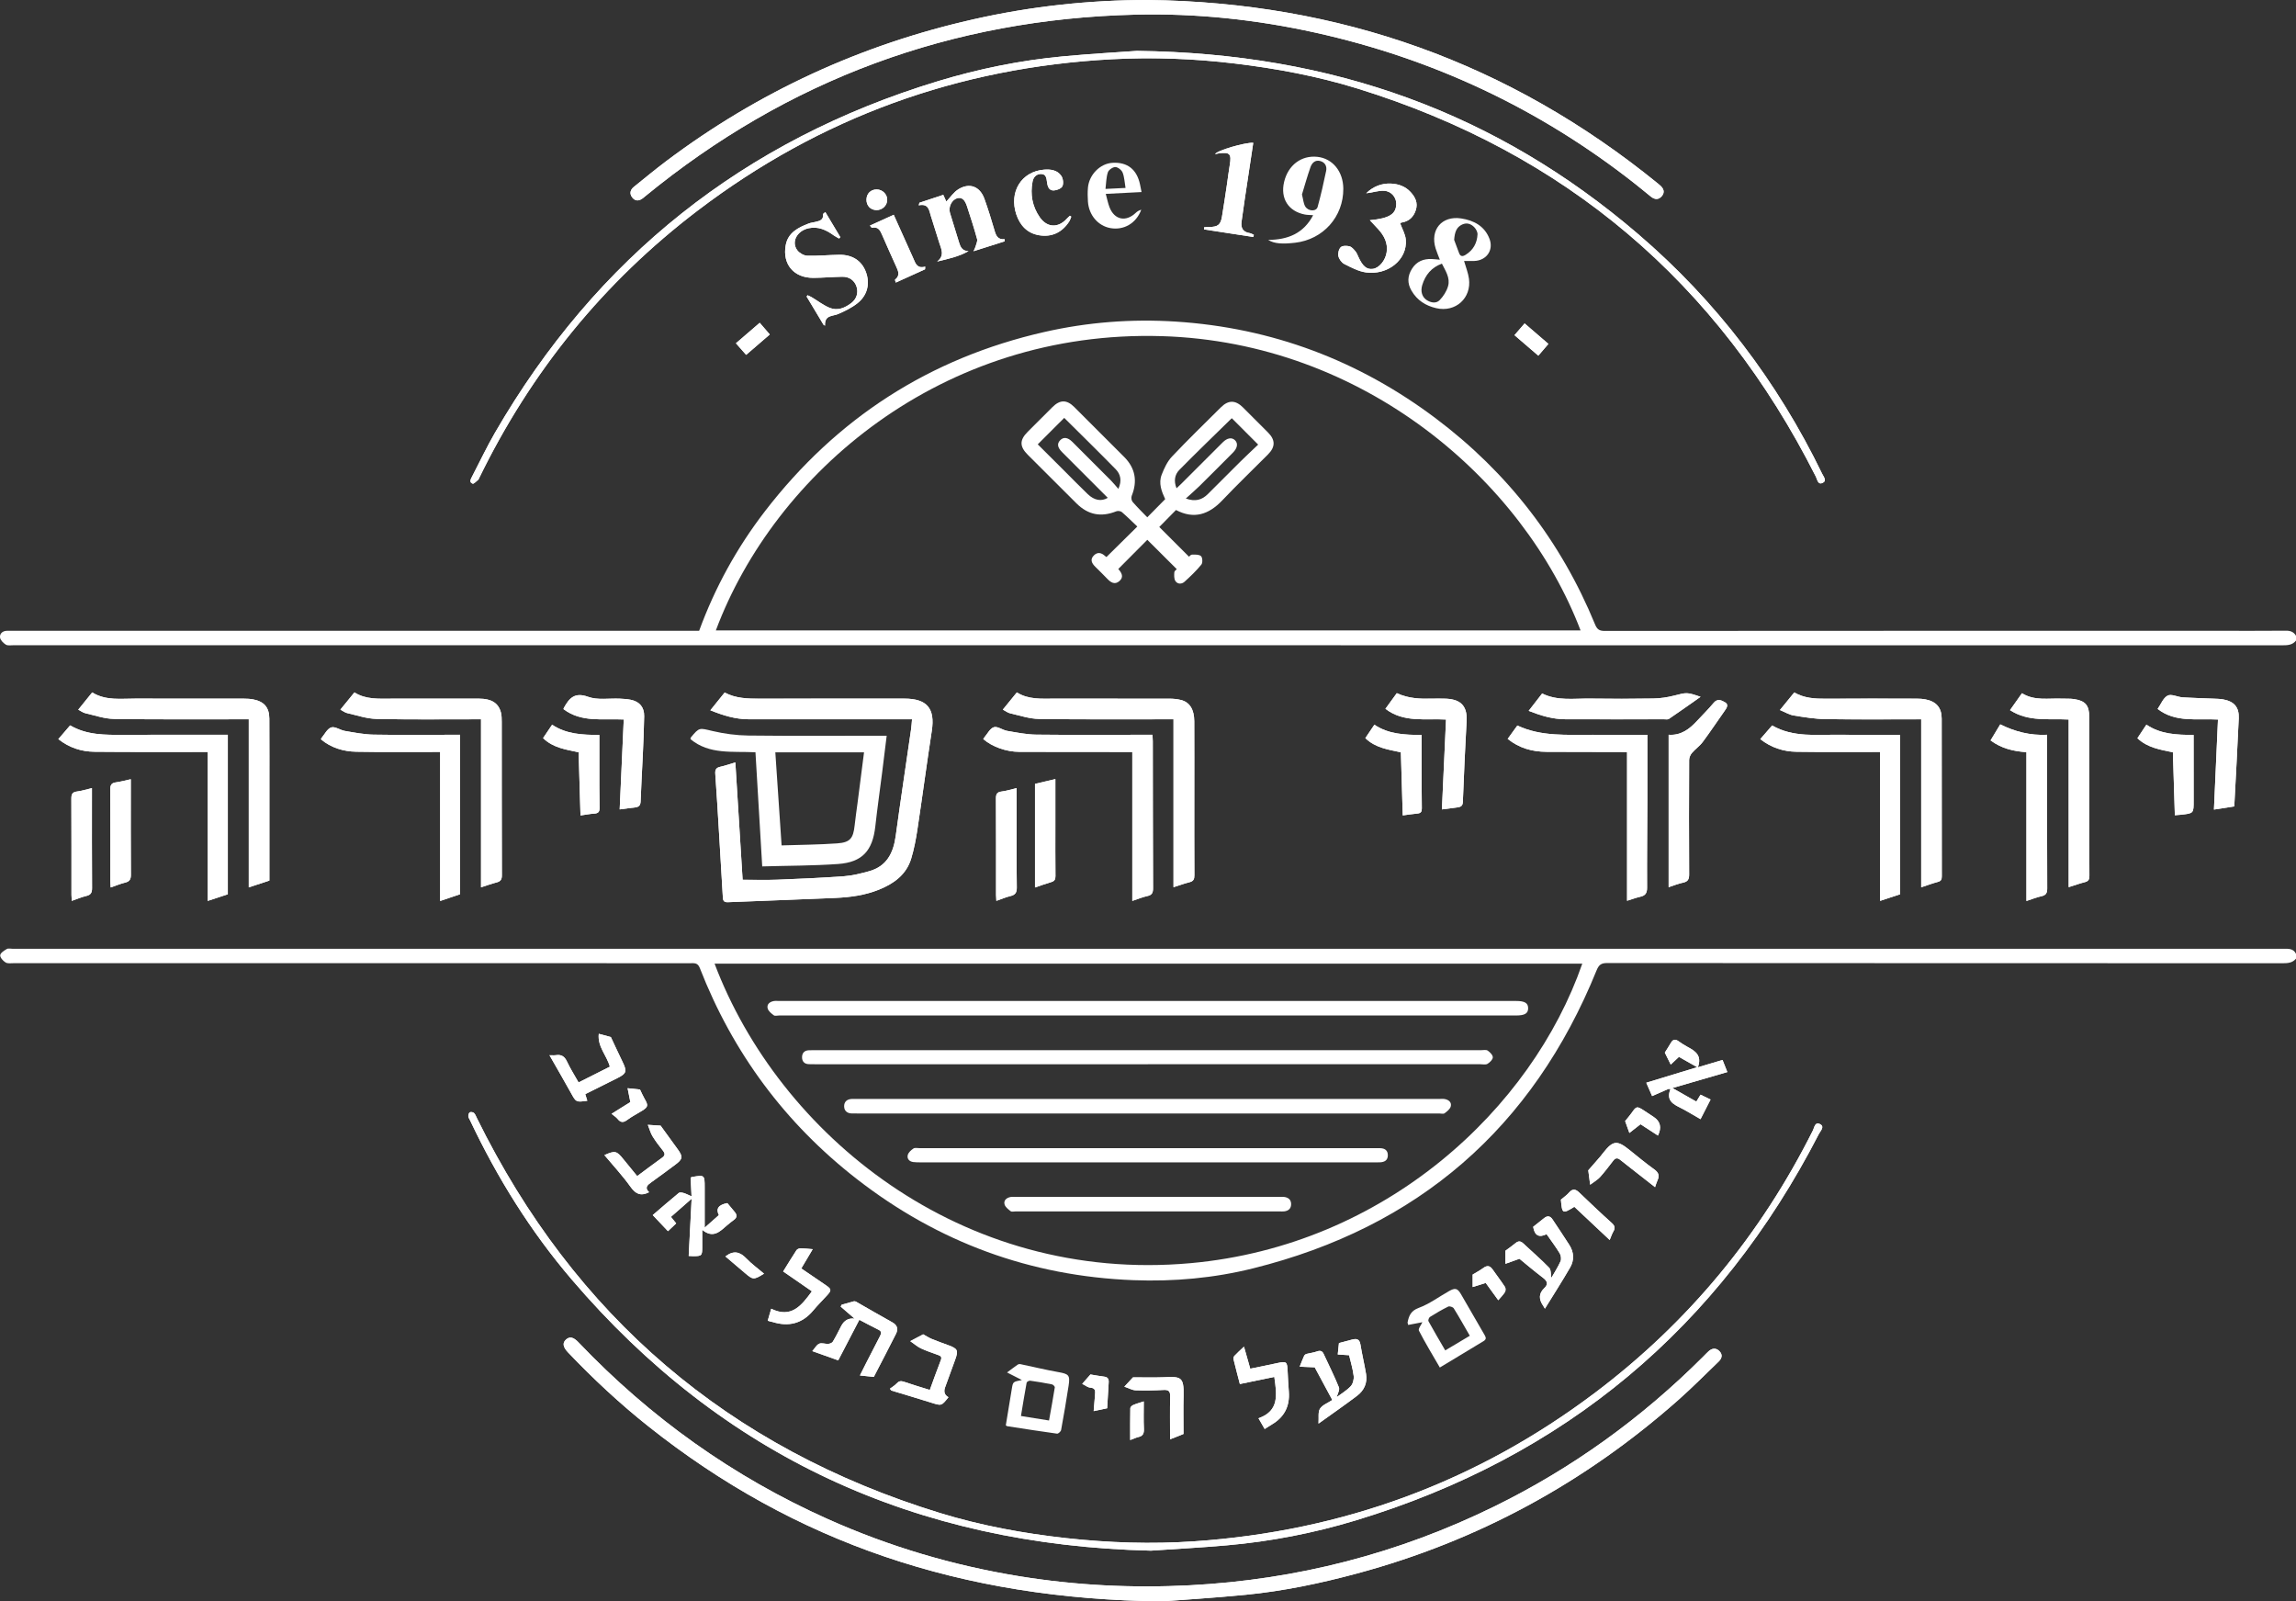<svg xmlns="http://www.w3.org/2000/svg" id="Layer_2" viewBox="0 0 1897.8 1323.44"><rect x="0" y="0" width="1897.8" height="1323.44" fill="#333333" stroke="none"/><defs><style>      .cls-1 {        fill: #fff;      }    </style></defs><g id="Layer_1-2" data-name="Layer_1"><path class="cls-1" d="M960.7,1323.44c14.84-1.14,41.9-2.8,68.86-5.42,31.26-3.04,61.93-9.49,92.25-17.66,99.78-26.9,188.15-74.97,265.47-143.41,11.46-10.15,22.24-21.07,33.29-31.68,2.8-2.69,3.5-5.82.53-8.73-2.86-2.81-6.03-2.3-8.89.26-1.61,1.45-3.08,3.05-4.61,4.58-50.7,50.63-108.05,92.04-172.39,123.61-79.41,38.96-163.33,60.58-251.7,65.16-47.21,2.45-94.14.12-140.76-7.43-54.77-8.87-107.59-24.52-158.28-47.16-78.47-35.05-147.07-84.03-206.33-146.19-4.15-4.36-7.25-5.01-10.25-2.34-3.16,2.82-2.63,6.2,1.64,10.68,20.83,21.85,42.86,42.41,66.5,61.17,120.74,95.84,258.55,142.93,424.66,144.55Z"></path><path class="cls-1" d="M949,0c-48.61-.02-96.63,5.21-143.96,15.86-93.16,20.96-178.1,59.98-254.48,117.4-9.04,6.8-17.74,14.06-26.57,21.14-3.04,2.44-3.85,5.57-1.45,8.72,2.67,3.5,5.96,2.99,9.14.43.52-.42,1.02-.86,1.54-1.28C651.17,65.6,786.52,15.72,938.85,12.09c50.06-1.19,99.63,4.07,148.51,14.9,96.85,21.46,184.53,62.58,262.7,123.79,4.85,3.8,9.59,7.73,14.37,11.61,3.17,2.57,6.43,3.01,9.2-.32,2.63-3.18,1.56-6.18-1.32-8.72-.62-.55-1.25-1.1-1.89-1.63C1247.67,51.86,1106.97,1.91,949,0Z"></path><path class="cls-1" d="M607.82,630.07c-4.84,1.44-8.6,2.79-12.47,3.63-3.44.75-4.39,2.38-4.13,5.89,1.22,16.59,2.15,33.2,3.16,49.8,1.06,17.43,2.11,34.87,3.1,52.3.16,2.83,1.03,4.05,4.21,3.92,29.6-1.25,59.21-2.19,88.81-3.53,12.29-.55,24.48-2.17,36.03-6.85,12.34-4.99,22.63-12.38,26.65-25.74,2.33-7.74,3.87-15.77,5.08-23.78,4.12-27.23,7.74-54.54,11.92-81.76,2.83-18.4-3.88-26.59-22.68-26.59-39.8,0-79.59-.07-119.39.05-10.02.03-19.91-.15-29.15-5.07-4,4.96-7.8,9.68-11.81,14.66,10.59,4.29,20.81,7.44,31.82,7.43,42.96-.04,85.92,0,128.88,0,1.9,0,3.79,0,6,0-.31,3.33-.44,5.8-.79,8.24-4.24,29.4-8.69,58.77-12.7,88.19-1.93,14.14-7.47,25.2-22.21,29.21-6.69,1.82-13.54,3.57-20.41,4.07-18.42,1.35-36.88,2.16-55.33,2.87-9.39.36-18.81.06-28.6.06-1.97-31.86-3.97-64.14-6.01-97.03Z"></path><path class="cls-1" d="M939.84,42.05c-14.58,1.06-38,2.37-61.33,4.55-35.11,3.28-69.6,10.29-103.3,20.53-160.24,48.65-282.23,145.7-366.12,290.58-6.82,11.77-12.63,24.12-18.91,36.2-1.09,2.1-2.57,4.67.49,5.8,1.05.39,3.19-2.14,4.8-3.38.23-.18.28-.59.43-.89,42.82-88.05,102.86-162.15,180.79-221.43,101.14-76.93,215.51-118.32,342.3-125.04,33.92-1.8,67.85-.54,101.67,3.53,34.35,4.12,68.25,10.43,101.26,20.64,171.82,53.14,298.06,160.3,379.04,320.86,1.19,2.37,1.64,7.09,5.74,5,3.49-1.77.63-4.99-.52-7.35-37.12-76.48-87.58-142.86-152.12-198.15-116.55-99.85-252.04-149.46-414.22-151.43Z"></path><path class="cls-1" d="M951.2,1281.54c19.28-1.33,41.05-2.49,62.75-4.39,36.13-3.17,71.68-10.03,106.35-20.53,172.9-52.34,300.55-159.15,383.25-319.69,1.23-2.39,5.06-5.86.61-8.02-4-1.93-4.47,2.93-5.63,5.25-43.15,86.15-102.9,158.58-179.79,216.61-98.11,74.04-208.83,114.64-331.36,123.03-35.44,2.43-70.84,1.27-106.19-2.63-35.38-3.91-70.27-10.32-104.27-20.76-174.52-53.6-301.99-162.53-382.69-326.26-.73-1.49-1.3-3.18-2.42-4.3-.71-.71-2.58-1.05-3.43-.6-.81.43-1.35,2.12-1.28,3.21.09,1.24.96,2.44,1.53,3.64,22.39,47.28,49.85,91.43,83.81,131.2,124.95,146.33,284.4,219.59,478.76,224.23Z"></path><path class="cls-1" d="M222.68,727.74c0-23.94,0-47.42,0-70.89,0-20.99.05-41.97-.05-62.96-.04-9.15-4.26-14.11-13.27-15.86-2.43-.47-4.95-.61-7.43-.62-29.82-.04-59.63.06-89.45-.07-12.34-.05-24.98,1.93-36.27-5.09-4.01,4.97-7.61,9.42-11.53,14.27,2.34,1.2,3.99,2.5,5.85,2.92,7.88,1.79,15.8,4.6,23.74,4.72,34.97.54,69.96.27,104.94.3,1.95,0,3.91,0,6.43,0v138.9c5.97-1.97,11.29-3.72,17.05-5.62Z"></path><path class="cls-1" d="M969.98,594.46v138.77c4.8-1.52,8.99-3.06,13.29-4.14,3.21-.81,3.99-2.51,3.97-5.67-.14-22.48-.07-44.96-.07-67.44,0-19.98.06-39.96-.03-59.94-.04-9.71-3.8-15.74-10.95-17.52-3.03-.76-6.24-1.08-9.37-1.09-31.8-.08-63.61-.06-95.41-.04-10.59,0-21.3.93-30.92-5.15-3.98,4.88-7.61,9.35-11.59,14.24,2.36,1.21,4.14,2.62,6.13,3.07,7.88,1.78,15.81,4.5,23.75,4.62,34.96.52,69.93.26,104.9.29,1.95,0,3.89,0,6.3,0Z"></path><path class="cls-1" d="M397.6,733.33c4.71-1.5,8.74-2.99,12.88-4.05,3.23-.83,4.36-2.34,4.35-5.85-.14-42.28-.08-84.56-.12-126.84,0-2.64-.04-5.38-.71-7.9-2.03-7.63-7.77-11.25-17.78-11.28-24.3-.07-48.61-.05-72.91,0-10.43.02-20.95.8-30.36-5.17-3.98,4.89-7.61,9.35-11.6,14.23,2.17,1.14,3.8,2.47,5.65,2.88,8.03,1.82,16.1,4.62,24.21,4.81,26.95.62,53.93.27,80.89.3,1.76,0,3.51,0,5.5,0v138.87Z"></path><path class="cls-1" d="M1588,594.46v138.86c5.02-1.65,9.36-3.3,13.82-4.47,2.69-.71,3.2-2.12,3.2-4.62-.07-43.45-.01-86.9-.09-130.35-.02-9-4.45-14.12-13.35-15.85-2.26-.44-4.62-.6-6.93-.61-25.14-.04-50.28-.15-75.42.04-9.06.07-17.89-.39-26.16-5.17-3.91,4.8-7.62,9.34-11.85,14.53,4.35,1.78,7.73,3.91,11.36,4.5,8.8,1.43,17.71,2.88,26.6,3.01,25.96.39,51.92.14,78.81.14Z"></path><path class="cls-1" d="M812.73,610.81c7.35,6.33,18.87,10.52,29.86,10.56,27.79.09,55.59.06,83.38.08,3.12,0,6.23,0,9.95,0v123.1c4.63-1.53,8.47-3.16,12.46-4.01,3.94-.84,4.71-2.88,4.69-6.6-.17-40.44-.17-80.88-.22-121.33,0-1.63-.13-3.26-.23-5.36-1.97,0-3.59,0-5.21,0-30.29.01-60.59.24-90.87-.11-8.05-.09-16.11-1.75-24.09-3.11-3.78-.65-7.89-3.97-10.92-3.04-3.24.99-5.4,5.55-8.01,8.57-.32.37-.54.83-.8,1.25Z"></path><path class="cls-1" d="M188.31,739.07v-131.83c-1.62,0-2.92,0-4.23,0-27.31.01-54.62-.03-81.93.07-15.16.06-30.3.33-44.19-7.82-3.35,3.91-6.44,7.51-9.74,11.36,9.07,7.18,19.15,10.34,29.96,10.44,29.31.28,58.62.13,87.93.15,1.75,0,3.5,0,5.57,0v123.11c5.9-1.95,11.34-3.74,16.63-5.48Z"></path><path class="cls-1" d="M265.31,611.05c8.43,7,18.51,10.03,29.26,10.22,20.98.38,41.97.15,62.95.17,1.92,0,3.84,0,6.29,0v123.18c6.04-2.05,11.43-3.88,16.49-5.59v-131.78c-1.91,0-3.54,0-5.17,0-22.15.01-44.3.29-66.45-.11-7.89-.14-15.79-1.73-23.62-3.06-3.89-.66-8.2-3.93-11.27-2.9-3.38,1.13-5.55,5.85-8.24,9.02-.1.12-.1.32-.24.85Z"></path><path class="cls-1" d="M1455.01,610.86c9.09,7.11,19.16,10.29,30,10.44,20.98.3,41.97.12,62.95.14,1.91,0,3.82,0,6.09,0v123.08c5.93-1.96,11.35-3.76,16.56-5.48v-131.76c-16.99,0-33.63.15-50.27-.04-18.83-.22-38.07,2.4-55.56-7.68-3.39,3.92-6.43,7.43-9.77,11.29Z"></path><path class="cls-1" d="M1361.68,607.29c-15.29,0-30.25.09-45.2-.02-21.03-.15-42.3,1.71-62.3-7.65-2.85,3.94-5.43,7.51-7.99,11.04,9.64,7.73,20.4,10.6,31.99,10.68,20.32.13,40.65.08,60.97.12,1.76,0,3.53.15,5.72.24v122.75c4-1.24,7.4-2.54,10.91-3.33,4.22-.95,5.66-3.01,5.63-7.55-.14-24.32.16-48.63.25-72.95.06-17.48.01-34.95.01-53.33Z"></path><path class="cls-1" d="M1709.9,733.2c4.93-1.55,9.12-3.07,13.43-4.16,3.02-.76,3.72-2.37,3.7-5.3-.13-17.97-.06-35.94-.06-53.91,0-25.79.03-51.58-.07-77.37-.04-9.62-3.19-13.27-12.59-14.7-3.26-.5-6.63-.24-9.95-.38-11.14-.47-22.63,2.06-33.06-4.46-3.52,4.98-6.71,9.48-9.88,13.97,15.23,9.89,32.1,6.87,48.48,7.75v138.56Z"></path><path class="cls-1" d="M1674.98,621.64v122.99c4.53-1.48,8.37-3.07,12.37-3.93,3.83-.83,4.82-2.69,4.81-6.49-.16-40.64-.12-81.28-.14-121.92,0-1.57,0-3.15,0-5.03-14.15.7-26.68-2.66-38.68-8.6-2.87,4.76-5.4,8.95-8,13.26,8.86,6.56,18.56,8.95,29.64,9.73Z"></path><path class="cls-1" d="M1379.24,733.22c4.11-1.33,7.96-2.93,11.97-3.77,4.08-.86,5-2.89,4.98-6.88-.18-31.47-.14-62.95,0-94.42,0-1.97.99-4.31,2.28-5.83,2.75-3.24,6.43-5.73,8.95-9.11,6.26-8.4,12.04-17.14,18.1-25.7,1.73-2.44,3.63-5.27.26-7.14-2.66-1.48-6.04-3.39-9.21.41-4.37,5.23-9.24,10.05-13.89,15.04-6.29,6.75-13.26,12.16-23.43,11.42v125.98Z"></path><path class="cls-1" d="M1846.78,666.44c1.27-24.58,2.66-48.66,3.7-72.76.4-9.16-3.72-13.92-12.65-15.61-2.75-.52-5.61-.54-8.42-.67-8.46-.37-16.93-.52-25.38-1.08-4.21-.28-9.28-3.01-12.31-1.45-3.66,1.89-5.58,7.16-8.29,11.02,14.87,11.57,32.57,7.79,49.88,8.76-1.12,24.99-2.22,49.62-3.33,74.43,5.92-.93,11.28-1.77,16.8-2.64Z"></path><path class="cls-1" d="M515.58,594.62c-1.14,25.11-2.25,49.6-3.37,74.32,4.85-.64,8.79-1.23,12.74-1.65,3.15-.33,4.46-1.69,4.57-5.08.42-12.64,1.24-25.26,1.79-37.9.48-10.81.98-21.62,1.14-32.43.11-7.49-3.89-12.13-11.25-13.58-2.91-.57-5.92-.75-8.9-.89-8.79-.41-18.33,1.34-26.2-1.53-11.35-4.13-15.74,1.37-20.14,9.37-.13.24-.1.58-.14.84,14.87,11.23,32.36,7.69,49.77,8.53Z"></path><path class="cls-1" d="M1191.84,668.93c4.86-.64,8.97-1.17,13.08-1.72,2.55-.34,4.09-1.26,4.22-4.36.91-22.28,1.82-44.56,3.11-66.82.79-13.76-6.05-18.5-18.61-18.65-3.33-.04-6.66-.08-9.99,0-9.85.27-19.6-.07-29.1-4.54-3.22,4.44-6.31,8.69-9.4,12.94,15.13,11.64,32.83,7.87,50.09,8.86-1.14,24.83-2.26,49.21-3.4,74.27Z"></path><path class="cls-1" d="M1263.55,587.5c10.23,4,19.88,6.89,30.11,6.93,27.28.1,54.57.04,81.85.03,1.32,0,2.98.34,3.92-.3,8.67-5.89,17.21-11.96,26.2-18.27-11.44-3.93-11.37-3.66-21.91-.98-5.55,1.41-11.36,2.28-17.08,2.38-17.46.3-34.94.29-52.4.05-13.32-.19-26.92,2.12-39.55-4.21-3.79,4.89-7.24,9.33-11.15,14.38Z"></path><path class="cls-1" d="M680.69,268.37c.42.27.83.53,1.25.8-.53-9.03,6.29-7.65,10.96-9.69,5.55-2.43,11.19-5.17,15.89-8.91,8.35-6.66,10.49-16.45,6.84-26.02-3.47-9.09-11.15-14.14-21.94-13.98-8.81.13-17.63,1.03-26.42.77-2.81-.08-6.39-2.12-8.17-4.4-5.38-6.91-.32-16.36,9.49-18.35,7.79-1.58,14.31,1.42,20.42,5.85,1.42,1.03,3.04,1.8,4.56,2.69.34-.38.68-.75,1.02-1.13-4.09-6.83-8.17-13.65-12.42-20.75-1,.94-1.91,1.43-1.87,1.81.56,4.98-3.1,5.57-6.52,6.4-1.77.43-3.63.6-5.32,1.25-8.77,3.36-17.11,7.6-19,17.89-2.91,15.84,6.74,27.12,22.83,27.04,7.97-.04,15.94-.8,23.92-.92,5.89-.09,10.16,3.14,11.8,8.23,1.58,4.92.07,10.06-4.23,13.41-5.37,4.17-11.54,6.73-18.1,4.02-5.24-2.17-9.87-5.81-14.8-8.76-1.08-.64-2.28-1.09-3.42-1.62-.24.37-.48.75-.72,1.12,4.65,7.75,9.3,15.5,13.95,23.25Z"></path><path class="cls-1" d="M830.48,199.43c-.03-.59-.06-1.17-.09-1.76-5.38.57-7.02-2.63-8.25-6.88-2.59-8.9-5.32-17.77-8.45-26.48-3.65-10.18-12.17-13.55-21.35-7.99-4.03,2.44-6.87,6.84-10.14,10.25-.53-1.16-1.45-3.19-2.51-5.54-6.78,2.24-13.26,4.39-19.74,6.53-.18.71-.36,1.42-.54,2.13,8.24-1.67,8.54,4.09,10,8.74,2.33,7.42,4.6,14.86,6.99,22.26,1.69,5.25,4.62,10.55-1.78,15.47,9.12-2.21,17.88-4.05,25.95-8.62-5.37-.07-6.75-3.58-7.91-7.41-2.45-8.08-4.97-16.13-7.44-24.2-1.46-4.78,1.42-10.7,5.83-12.06,3.71-1.14,6.37.85,8.24,6.6,2.92,8.97,5.86,17.94,8.34,27.04.53,1.94-.82,4.41-1.39,6.61-.22.83-.69,1.59-1.56,3.5,9.32-2.96,17.57-5.58,25.82-8.2Z"></path><path class="cls-1" d="M1132.3,182.01c2.76,2.95,4.88,5.17,6.95,7.44,4.87,5.38,8.03,11.36,6.93,18.97-.95,6.65-6.06,13-11.33,13.77-5.09.74-8.54-2.12-12.01-9.86-.74-1.66-1.45-3.44-2.6-4.8-1.36-1.6-3.01-3.54-4.85-3.99-2.28-.55-5.75-.6-7.15.75-1.62,1.57-2.48,5.1-1.95,7.39.57,2.47,2.66,5.39,4.9,6.51,5.7,2.86,11.67,6.07,17.85,6.94,17.71,2.49,34.35-10.2,32.96-27.05-.38-4.61-3.05-9.04-4.72-13.68.14-.05.73-.4,1.37-.51,6.05-.98,9.78-4.59,11.62-10.28,1.93-5.95-.46-10.74-4.37-14.97-4.31-4.67-10.04-6.63-16.09-6.92-7.94-.38-14.86,2.48-20.51,7.98,5.1-.45,10.07-2.37,14.89-2.04,6.05.42,9.96,5.58,9.93,10.69-.05,8.49-5.53,12.1-21.8,13.64Z"></path><path class="cls-1" d="M59.32,744.52c4.48-1.55,8.15-3.17,11.99-4.05,3.81-.88,4.8-2.79,4.77-6.58-.17-25.81-.09-51.63-.09-77.44v-5.15c-4.57,1.09-8.39,2.37-12.3,2.83-3.93.46-4.73,2.33-4.71,5.93.13,26.48.07,52.96.08,79.44,0,1.45.14,2.91.25,5.02Z"></path><path class="cls-1" d="M840.34,651.29c-4.42,1.05-8.36,2.35-12.41,2.84-3.85.46-4.74,2.16-4.72,5.83.15,26.59.08,53.19.09,79.78,0,1.43.15,2.86.25,4.77,4.12-1.43,7.76-3.04,11.57-3.94,4.02-.96,5.39-2.81,5.33-7.12-.26-20.77-.12-41.55-.12-62.33,0-6.47,0-12.93,0-19.84Z"></path><path class="cls-1" d="M580.43,1016.4c9.21,7.52,14.78,1.21,20.7-3.85,1.77-1.51,3.58-2.98,5.47-4.34,2.86-2.06,2.68-4.25.58-6.71-1.99-2.32-3.91-4.7-5.96-7.18q-11.03,2.06-7,9.92c-4.08,3.6-8.21,7.25-11.75,10.37,0-11.14,0-22.23,0-33.32,0-10.23-.11-10.33-10.32-8.56-.59.1-1.13.47-1.3.54.26,5.14.5,9.88.78,15.47-2.67-1.16-4.55-2.18-6.54-2.76-1.27-.37-3.22-.7-4.03-.03-7.15,5.86-14.12,11.95-21.51,18.28,4.44,4.69,8.39,8.86,12.58,13.29,2.37-2.24,4.49-4.26,6.79-6.44-1.54-1.91-2.86-3.55-4.33-5.38,5.46-4.79,10.81-9.48,17.1-14.99-.86,16.64-1.64,31.83-2.43,47.28,1.64.09,2.6.18,3.57.18,7.26-.01,7.61-.36,7.62-7.52,0-4.3,0-8.59,0-14.22Z"></path><path class="cls-1" d="M478.27,621.76c.52,17.44,1.03,34.66,1.55,52.17,4.11-.57,7.7-1.3,11.31-1.52,3.34-.2,4.53-1.44,4.45-4.9-.24-11.48-.16-22.97-.18-34.46-.02-8.44,0-16.88,0-25.66-14.19-.03-27.29-.62-39.04-8.45-2.61,3.87-4.99,7.39-7.46,11.06,8.24,8.09,18.91,9.44,29.37,11.75Z"></path><path class="cls-1" d="M1157.92,621.76c.52,17.43,1.03,34.66,1.55,52.13,4.37-.57,8.3-1.18,12.24-1.56,2.73-.26,3.56-1.55,3.52-4.23-.16-10.82-.13-21.64-.15-32.46-.02-9.27,0-18.55,0-28.21-14.24-.09-27.35-.63-39.06-8.48-2.61,3.87-4.99,7.4-7.47,11.07,8.21,8.07,18.88,9.44,29.37,11.75Z"></path><path class="cls-1" d="M1379.19,899.9c.53.04,1.05.09,1.58.13-3.91,9.61,2.36,12.54,8.65,15.73,5.4,2.74,10.54,5.96,16.17,9.18,2.94-5.77,5.54-10.85,8.3-16.25-3.16-1.52-5.75-2.77-8.29-4-1.27,2.11-2.28,3.77-3.46,5.73-6.42-3.64-12.6-7.14-19.8-11.23,15.92-4.63,30.5-8.86,45.41-13.2-1.41-3.56-2.66-6.73-3.96-10-6.74,2.01-12.99,3.86-20.4,6.07,3.62-9.8-2.18-13.51-8.64-16.93-2.64-1.4-5.13-3.09-7.59-4.8-2.71-1.88-4.53-1.14-6.08,1.55-1.51,2.64-3.22,5.18-5,8.03,1.42,2.87,2.99,6.05,4.89,9.89,2.6-2.44,4.62-4.33,6.78-6.36,4.72,2.67,9.51,5.38,15.1,8.54-14.64,4.46-28.19,8.59-42.08,12.82,1.91,4.4,3.44,7.91,4.81,11.04,4.91-2.15,9.26-4.06,13.6-5.96Z"></path><path class="cls-1" d="M1813.16,607.39c-14.16-.04-27.24-.56-39.01-8.49-2.67,4.02-5.08,7.65-7.45,11.22,8.45,7.93,18.91,9.42,29.34,11.63.54,17.52,1.08,34.73,1.62,52.01,2.13-.17,3.62-.26,5.09-.42,10.53-1.15,10.46-1.15,10.43-11.62-.06-17.92-.02-35.84-.02-54.32Z"></path><path class="cls-1" d="M872.34,643.88c-6.13,1.43-11.52,2.69-16.84,3.94v85.64c4.68-1.57,9-3.16,13.41-4.45,2.66-.78,3.53-2.14,3.5-4.95-.15-14.13-.07-28.27-.07-42.41,0-12.29,0-24.58,0-37.77Z"></path><path class="cls-1" d="M710.3,1090.75c5.61,2.92,10.69,5.68,15.87,8.23,2.78,1.37,2.35,3.07,1.2,5.27-3.84,7.34-7.61,14.72-11.38,22.1-1.71,3.34-3.36,6.7-5.21,10.4,4.28.44,7.83.81,11.48,1.19,6.19-11.98,12.35-23.72,18.31-35.57,1.97-3.92,1.25-7.18-3.05-9.54-10.11-5.57-20.06-11.43-30.1-17.13-.5-.28-1.27-.34-1.84-.19-3.31.87-6.59,1.84-9.88,2.78-.28.51-.55,1.03-.83,1.54,3.86,3.34,7.73,6.68,11.55,9.99q-7.49-1.07-11.21,6.27c-2.19,4.28-4.33,8.61-6.81,12.72-.61,1.02-2.42,1.73-3.74,1.83-2.54.18-5.51-1.05-7.57-.11-2.25,1.02-3.67,3.85-5.65,6.11,7.49,2.67,14.3,5.1,21.41,7.63,5.8-11.14,11.44-22,17.44-33.52Z"></path><path class="cls-1" d="M1276.98,1081.55c7.24-11.75,14.34-22.75,20.87-34.08,3.46-5.99,3.17-12.51-.62-18.48-4.54-7.15-9.3-14.16-13.97-21.22-1.99-3.02-4.33-3.2-7.08-.94-2.89,2.38-5.86,4.66-8.9,7.06q1.69,10.8,11.08,6.09c3.64,5.22,7.54,10.37,10.87,15.86,1.06,1.74,1.44,4.79.65,6.58-2.19,4.91-5.18,9.47-7.57,13.69-.57-2.93-.16-6.66-1.82-8.38-6.81-7.04-14.3-13.41-21.44-20.14-2.29-2.16-4.19-2.06-6.51-.11-2.58,2.17-5.38,4.07-8.2,6.18v10.81c3.99-1.43,7.38-2.64,11.59-4.15,5.94,4.83,12.49,10.44,19.36,15.62,3.68,2.77,4.69,5.32,1.16,8.65-4.8,4.55-4.46,9.35-1,14.43.37.55.68,1.13,1.53,2.54Z"></path><path class="cls-1" d="M1086.72,1130.04c4.52,8.39,9.49,17.64,14.53,26.99-3.89,2.59-8.28,4.12-10.19,7.2-1.76,2.83-.86,7.31-1.23,12.31,11.46-8.22,21.83-15.39,31.87-22.98,5.8-4.38,8.67-10.57,7.45-17.96-1.35-8.17-3.33-16.24-4.65-24.41-.77-4.78-3.42-5.05-7.15-4.03-3.29.9-6.59,1.76-10.61,2.82-.29,2.72-.64,6.07-1,9.42,3.01.2,6.03.4,9.38.62,1.29,5.53,3.1,11.27,3.8,17.14.33,2.76-.64,6.54-2.48,8.5-3.37,3.59-7.81,6.18-11.51,8.97.69-2.81,2.6-5.98,1.77-8.04-3.78-9.37-8.34-18.42-12.59-27.6-1.21-2.62-2.9-3.07-5.63-2.06-2.73,1.01-5.73,1.26-8.56,2.02-.76.2-1.64.9-1.97,1.61-1.18,2.53-2.14,5.15-3.66,8.93,4.21.19,7.65.34,12.44.55Z"></path><path class="cls-1" d="M1035.94,195.85c.15-.58.3-1.16.45-1.74-1.1-.49-2.15-1.25-3.29-1.42-5.56-.84-7.63-4.1-6.88-9.47.85-6.07,1.69-12.14,2.59-18.2,2.34-15.66,4.72-31.32,7.09-47.01-6.71-.4-30.04,6.36-31.57,9.35,1.19-.23,2.1-.45,3.02-.58,9.21-1.24,10.69.36,9.14,9.53-.91,5.39-1.53,10.83-2.34,16.23-1.33,8.85-2.62,17.7-4.1,26.53-1.13,6.75-3.49,8.51-10.51,8.51-1.43,0-2.86.18-4.29.28l-.02,1.74,40.72,6.25Z"></path><path class="cls-1" d="M91.48,733.44c4.48-1.53,8.15-3.11,11.99-4.02,3.8-.9,4.75-2.89,4.72-6.65-.17-24.46-.09-48.92-.09-73.38v-5.4c-4.63,1-8.45,2.09-12.34,2.6-3.8.49-4.65,2.38-4.63,5.96.14,25.29.07,50.59.08,75.88,0,1.47.15,2.94.26,5.01Z"></path><path class="cls-1" d="M454.2,872.09c6.31,11.07,12.22,21.22,17.92,31.5,4.07,7.34,3.95,7.41,13.33,6.14-.52-1.68-1.03-3.33-1.69-5.47,8.93-4.46,17.65-8.8,26.37-13.17,7.81-3.91,8.3-5.6,4.43-13.57-3.15-6.48-6.16-13.04-9.66-20.47-2.19-.59-5.65-1.52-9.96-2.67-1.19,10.75,6.69,17.94,9.16,27.18-8.61,4.33-17.14,8.63-25.86,13.02-3.39-6.03-6.89-11.51-9.61-17.34-1.99-4.26-4.7-5.91-9.21-5.19-1.45.23-2.97.04-5.2.04Z"></path><path class="cls-1" d="M536.51,985.31c-4.03-3.83-1.28-6.01,2.02-8.35,6.65-4.71,13.15-9.62,19.71-14.46,6.09-4.5,6.4-6.56,2-12.61-4.54-6.23-9.05-12.48-14.21-19.59-2.09-.14-5.66-.37-10.56-.69,1.46,3.66,2.26,6.82,3.89,9.47,2.51,4.1,5.45,7.96,8.47,11.71,1.98,2.45,2.12,4.09-.65,6.06-6.86,4.88-13.56,9.98-20.51,15.14-3.91-4.79-7.7-9.41-11.46-14.05-5.59-6.9-6.79-7.18-15.63-3.31,7.27,8.71,15.02,17,21.55,26.16,4.28,6.02,8.53,8.01,15.38,4.52Z"></path><path class="cls-1" d="M735.6,1147.69c.37.5.73.99,1.1,1.49,11.06,3.35,22.15,6.61,33.17,10.09,8.34,2.63,8.3,2.76,14.1-4.55q-4.76-2.62-2.78-8.14c2.76-7.62,5.56-15.24,8.33-22.86,2.77-7.62,2.11-9.09-5.3-11.85-4.65-1.73-9.35-3.37-13.94-5.26-2.36-.97-4.54-2.41-7.22-3.87-2.68,1.42-6,3.18-10.65,5.65,3.48,2.42,5.9,4.61,8.72,5.92,4.64,2.16,9.51,3.83,14.34,5.54,2.29.82,3.19,1.71,2.16,4.36-3.13,7.98-5.97,16.08-9.06,24.51-7.28-2.28-14.4-4.36-21.4-6.78-2.59-.9-4.24-.53-6.07,1.46-1.55,1.68-3.63,2.87-5.48,4.28Z"></path><path class="cls-1" d="M1053.31,1137.93c2.02,14.31,4.44,28.07-13.07,34.18,1.97,3.43,3.52,6.11,5.12,8.89,2.21-1.4,3.99-2.62,5.86-3.71,10.36-6.06,14.97-15.08,14.11-27.01-.41-5.63-.77-11.26-1-16.9-.33-8.14-.88-8.55-8.71-6.82-7.36,1.63-14.77,3.07-22.19,4.6-1.73-6.1-3.32-11.68-5.18-18.21-3.32,3.14-5.79,5.3-8.01,7.7-.6.65-.78,2.1-.55,3.04,1.62,6.72,3.4,13.4,5.15,20.14,9.24-1.91,18.6-3.85,28.49-5.9Z"></path><path class="cls-1" d="M885.48,179.07c-.38-.25-.76-.49-1.14-.74-.88.83-1.81,1.6-2.62,2.48-7.08,7.81-16.25,7.42-22.29-1.28-6.18-8.89-7.96-18.87-5.95-29.45.72-3.78,3.25-6.45,7.27-6.28,3.83.16,4.26,3.38,4.65,6.55.41,3.37,1.39,7.19,5.54,7.06,2.55-.08,6.32-1.58,7.23-3.52,1.07-2.28.55-6.36-.93-8.54-3.27-4.84-8.85-5.57-14.32-5.12-18.69,1.54-29.07,18.4-22.86,36.99,3.09,9.24,9.19,15.61,18.87,17.21,10.46,1.73,18.92-2.3,24.78-11.28.8-1.22,1.19-2.71,1.78-4.07Z"></path><path class="cls-1" d="M662.3,1048.31c3.32-5.59,6.25-10.53,9.46-15.93-4.02-.31-7.15-.7-10.27-.69-1.09,0-2.62.71-3.19,1.58-3.71,5.66-7.21,11.46-10.97,17.52,7.87,5.43,15.89,10.97,23.76,16.4-8.46,11.54-16.82,22.63-33.64,14.42-1.1,3.77-1.98,6.8-2.88,9.89,1.17.36,1.63.52,2.1.63.64.16,1.31.24,1.94.44,13.26,4.13,24.49,1.35,33.56-9.52,3.62-4.34,7.65-8.33,11.46-12.51,3.81-4.17,3.71-5.13-1.06-8.42-6.68-4.61-13.42-9.14-20.29-13.82Z"></path><path class="cls-1" d="M929.34,1146.02c3.87,1.3,6.57,2.9,9.33,3,7.63.27,15.3.13,22.93-.29,4.04-.22,5.71.72,5.62,5.1-.24,11.6-.08,23.21-.08,35.71,4.94-1.97,8.41-3.36,11.11-4.44,0-10.87-.23-21.18.05-31.48.46-16.57-2.63-15.89-17.12-15.37-7.85.28-15.71.05-24.67.05-1.38,1.49-3.73,4.02-7.16,7.71Z"></path><path class="cls-1" d="M719.05,186.44c.89.97,1.42,1.89,1.71,1.82,5.33-1.25,6.87,2.47,8.53,6.25,3.72,8.51,7.48,17.01,11.34,25.46,1.79,3.91,3.64,7.68-.79,11.13-.21.16.25,1.17.56,2.42,8.27-3.75,16.24-7.36,24.21-10.97.05-.74.11-1.47.16-2.21-7.01,1.93-8.11-2.97-9.95-7.01-1.37-3.02-2.72-6.05-4.08-9.08-3.98-8.86-7.96-17.71-12.02-26.76-6.78,3.08-13.04,5.92-19.67,8.93Z"></path><path class="cls-1" d="M1314.38,979.11c3.42-2.59,6.15-4.08,8.11-6.27,3.88-4.32,7.4-8.96,10.92-13.58,1.83-2.4,3.61-2.53,5.85-.68,2.69,2.21,5.47,4.32,8.21,6.47,6.72,5.26,13.44,10.52,20.53,16.07.85-2.39,1.31-4.13,2.06-5.74,1.87-3.97.73-6.49-2.86-9.06-7.14-5.12-13.91-10.77-20.77-16.28-9.69-7.77-13.18-7.43-20.86,2.18-.93,1.17-1.8,2.39-2.77,3.52-3.08,3.57-6.19,7.1-10,11.46.33,2.48.82,6.23,1.56,11.89Z"></path><path class="cls-1" d="M1330.51,1024.78c1.17-2.75,1.87-4.99,3.02-6.97,1.7-2.9,1.28-4.76-1.34-7.11-9.17-8.22-18.08-16.72-26.97-25.24-3.02-2.89-5.43-3.16-8.33.17-1.88,2.16-4.33,3.8-6.71,5.83,1.03,11.79,1.28,11.94,11.12,5.91,9.51,8.93,19.07,17.9,29.2,27.42Z"></path><path class="cls-1" d="M529.01,900.43c-2.81-.29-6.08-.64-10.27-1.07.8,3.99,1.52,7.6,2.29,11.46-2.32,1.44-4.85,3.01-7.38,4.59-2.46,1.53-4.91,3.08-8.15,5.11,2.09,1.73,3.73,2.72,4.86,4.11,2.39,2.96,4.58,3.53,7.89,1.06,3.85-2.86,8.18-5.06,12.28-7.59,5.26-3.25,5.47-4.48,2.26-9.98-1.31-2.24-2.3-4.65-3.79-7.68Z"></path><path class="cls-1" d="M894.53,1143.69c2.58,1.27,4.55,2.97,6.63,3.11,4.24.29,4.26,2.71,3.97,5.77-.42,4.4-.74,8.8-1.14,13.63,4.29-.9,7.76-1.63,11.15-2.35.44-7.53.82-14.5,1.27-21.47.18-2.81-.88-4.33-3.83-4.67-3.7-.43-7.36-1.15-11.25-1.78-2.02,2.3-4.18,4.76-6.8,7.75Z"></path><path class="cls-1" d="M1238.43,1074.56c2.08-2.47,4.11-4.45,5.54-6.78.64-1.04.64-3.18-.03-4.19-3.28-4.99-6.9-9.75-10.35-14.64-2.19-3.11-4.53-3.23-7.55-1.02-2.7,1.98-5.7,3.55-8.8,5.44v10.3c3.78-1.18,7.13-2.23,10.81-3.38,3.31,4.56,6.7,9.23,10.36,14.28Z"></path><path class="cls-1" d="M1370.4,938.5q4.84-9.87-3.48-15.38c-2.77-1.83-5.51-3.7-8.3-5.49-5.61-3.59-6.06-3.43-9.83,1.96-1.58,2.26-3.43,4.32-5.51,6.92.91,2.55,2.05,5.73,3.51,9.81,3.41-2.67,6.2-4.85,9.21-7.2,4.59,2.99,9.3,6.05,14.4,9.37Z"></path><path class="cls-1" d="M627.96,266.78c-6.76,5.82-13.14,11.3-19.66,16.91,2.97,3.37,5.64,6.4,8.44,9.58,6.76-5.83,13.09-11.29,19.54-16.85-2.95-3.42-5.42-6.29-8.31-9.64Z"></path><path class="cls-1" d="M1251.83,277.01c6.61,5.68,12.98,11.17,19.69,16.93,2.86-3.33,5.51-6.43,8.33-9.72-6.69-5.76-13.13-11.3-19.66-16.93-3.01,3.5-5.59,6.5-8.37,9.71Z"></path><path class="cls-1" d="M945.4,1158.19c-3.44,1.14-6.16,1.87-8.71,2.97-1.02.44-2.38,1.68-2.4,2.58-.18,8.55-.11,17.1-.11,26.39,3.16-1.18,4.94-2.07,6.83-2.49,3.8-.85,4.67-3.07,4.5-6.8-.34-7.29-.1-14.6-.1-22.65Z"></path><path class="cls-1" d="M599.6,1038.38c5.4,4.59,10.69,9.04,15.94,13.54,6.91,5.93,7.38,5.97,15.97.7-4.99-4.24-10.26-8.06-14.71-12.68-5.23-5.43-10.42-6.77-17.2-1.57Z"></path><path class="cls-1" d="M716.2,164.88c-.09,5.01,3.21,8.58,8.1,8.75,4.91.17,9.05-3.75,9.04-8.55-.01-4.59-3.91-8.45-8.6-8.51-4.91-.06-8.45,3.39-8.54,8.31Z"></path><path class="cls-1" d="M1897.8,792.27c-2.8,3.42-6.54,3.8-10.68,3.8-186.24-.06-372.48-.03-558.71-.17-5.01,0-6.9,1.56-8.77,6.17-52.85,130.14-147.55,212.22-283.82,246.15-32.45,8.08-65.6,11.06-98.96,9.78-85.15-3.28-161.48-31.36-228.68-83.62-59.27-46.09-102.47-104.4-129.74-174.37-1.74-4.45-4.51-3.97-7.76-3.97-186.4,0-372.81,0-559.21-.02-2.32,0-5.08.48-6.84-.58-2.07-1.25-4.61-4.06-4.45-5.99.16-1.89,3.24-3.86,5.43-5.14,1.25-.73,3.25-.18,4.92-.18,625.51,0,1251.03,0,1876.54-.02,4.18,0,8.44-.51,10.74,4.18v4ZM1307.87,796.41h-717.23c53.22,140.69,203.38,264.75,393.56,247.52,161.13-14.6,282.06-127.86,323.67-247.52Z"></path><path class="cls-1" d="M1897.8,529.41c-2.88,3.69-6.86,3.9-11.13,3.9-374.81-.05-749.61-.04-1124.42-.04-250.37,0-500.74,0-751.11-.01-2.15,0-4.75.49-6.35-.51-2.09-1.32-4.53-3.77-4.77-5.96-.33-3.11,2.1-5.44,5.77-5.46,1.83,0,3.66-.03,5.5-.03,186.74,0,373.47,0,560.21,0,2.16,0,4.32,0,6.39,0,13.13-35.84,31.27-68.75,54.38-98.77,59.24-76.93,136.1-126.58,230.95-148.16,35.78-8.14,72.07-10.93,108.54-8.6,79.52,5.08,151.23,32.08,214.9,79.92,59.47,44.69,103.5,101.54,131.79,170.41,1.64,3.99,3.49,5.33,7.87,5.33,169.08-.13,338.16-.11,507.24-.11,18.66,0,37.31.09,55.97-.08,3.73-.03,6.41,1.02,8.27,4.19v4ZM591.68,521.03h714.77c-47.52-124.31-179.43-238.21-346.08-243.22-182.03-5.48-319.99,113.14-368.69,243.22Z"></path><path class="cls-1" d="M960.7,1323.44c-166.11-1.61-303.92-48.71-424.66-144.55-23.64-18.77-45.68-39.32-66.5-61.17-4.27-4.48-4.8-7.86-1.64-10.68,3-2.68,6.1-2.02,10.25,2.34,59.26,62.16,127.86,111.14,206.33,146.19,50.69,22.64,103.51,38.29,158.28,47.16,46.62,7.55,93.55,9.88,140.76,7.43,88.37-4.58,172.29-26.2,251.7-65.16,64.34-31.57,121.69-72.98,172.39-123.61,1.53-1.53,3-3.13,4.61-4.58,2.85-2.56,6.03-3.07,8.89-.26,2.96,2.91,2.27,6.04-.53,8.73-11.06,10.6-21.83,21.53-33.29,31.68-77.32,68.43-165.68,116.51-265.47,143.41-30.31,8.17-60.99,14.62-92.25,17.66-26.96,2.62-54.02,4.28-68.86,5.42Z"></path><path class="cls-1" d="M949,0c157.96,1.91,298.67,51.86,421.41,151.72.65.53,1.27,1.08,1.89,1.63,2.89,2.54,3.95,5.55,1.32,8.72-2.77,3.34-6.03,2.89-9.2.32-4.78-3.88-9.52-7.82-14.37-11.61-78.17-61.21-165.84-102.32-262.7-123.79-48.88-10.83-98.46-16.1-148.51-14.9-152.33,3.63-287.68,53.52-405.63,150.19-.52.42-1.02.86-1.54,1.28-3.18,2.57-6.46,3.08-9.14-.43-2.41-3.16-1.59-6.29,1.45-8.72,8.83-7.08,17.53-14.34,26.57-21.14,76.38-57.42,161.31-96.43,254.48-117.4C852.38,5.21,900.39-.02,949,0Z"></path><path class="cls-1" d="M607.82,630.07c2.04,32.89,4.03,65.18,6.01,97.03,9.8,0,19.21.3,28.6-.06,18.45-.71,36.91-1.52,55.33-2.87,6.87-.5,13.72-2.25,20.41-4.07,14.74-4.01,20.28-15.07,22.21-29.21,4.01-29.43,8.46-58.8,12.7-88.19.35-2.44.48-4.91.79-8.24-2.21,0-4.11,0-6,0-42.96,0-85.92-.05-128.88,0-11.01,0-21.23-3.14-31.82-7.43,4.01-4.98,7.81-9.7,11.81-14.66,9.24,4.92,19.13,5.1,29.15,5.07,39.8-.12,79.59-.05,119.39-.05,18.79,0,25.51,8.18,22.68,26.59-4.19,27.22-7.81,54.53-11.92,81.76-1.21,8-2.75,16.04-5.08,23.78-4.02,13.36-14.31,20.75-26.65,25.74-11.55,4.67-23.74,6.29-36.03,6.85-29.6,1.34-59.21,2.28-88.81,3.53-3.19.13-4.05-1.09-4.21-3.92-.99-17.44-2.04-34.87-3.1-52.3-1.01-16.6-1.94-33.21-3.16-49.8-.26-3.51.69-5.14,4.13-5.89,3.87-.84,7.63-2.19,12.47-3.63Z"></path><path class="cls-1" d="M939.84,42.05c162.18,1.97,297.67,51.58,414.22,151.43,64.53,55.29,115,121.67,152.12,198.15,1.15,2.36,4,5.57.52,7.35-4.1,2.09-4.55-2.64-5.74-5-80.98-160.56-207.22-267.71-379.04-320.86-33.01-10.21-66.91-16.52-101.26-20.64-33.82-4.06-67.75-5.33-101.67-3.53-126.79,6.73-241.16,48.11-342.3,125.04-77.93,59.28-137.97,133.38-180.79,221.43-.15.3-.19.71-.43.89-1.61,1.24-3.75,3.77-4.8,3.38-3.06-1.13-1.58-3.7-.49-5.8,6.28-12.08,12.1-24.43,18.91-36.2,83.89-144.88,205.88-241.93,366.12-290.58,33.71-10.23,68.19-17.24,103.3-20.53,23.33-2.18,46.75-3.49,61.33-4.55Z"></path><path class="cls-1" d="M951.2,1281.54c-194.36-4.64-353.81-77.9-478.76-224.23-33.96-39.77-61.42-83.92-83.81-131.2-.57-1.2-1.44-2.4-1.53-3.64-.07-1.09.47-2.78,1.28-3.21.84-.45,2.72-.11,3.43.6,1.12,1.12,1.69,2.81,2.42,4.3,80.69,163.73,208.17,272.66,382.69,326.26,34,10.44,68.89,16.86,104.27,20.76,35.34,3.9,70.74,5.06,106.19,2.63,122.53-8.39,233.26-48.99,331.36-123.03,76.89-58.03,136.65-130.47,179.79-216.61,1.16-2.32,1.63-7.18,5.63-5.25,4.46,2.15.62,5.62-.61,8.02-82.7,160.54-210.34,267.36-383.25,319.69-34.67,10.5-70.22,17.35-106.35,20.53-21.7,1.91-43.47,3.07-62.75,4.39Z"></path><path class="cls-1" d="M726.42,608.04c-35.97,0-71.94.26-107.9-.16-9.86-.12-19.89-1.47-29.5-3.72-11.06-2.58-10.89-3.29-18.06,5.41-.18.2-.12.6-.24,1.3,15.67,13.02,34.9,9.86,53.72,10.86,1.87,31.46,3.71,62.6,5.59,94.32,21.52-.62,42.18-.53,62.73-2,20.04-1.44,28.52-11.02,30.75-31.16,1.65-14.85,3.77-29.65,5.64-44.47,1.26-9.96,2.46-19.93,3.75-30.38h-6.48ZM708.84,663.45c-.81,6.26-1.76,12.51-2.43,18.78-1.15,10.63-3.7,14.02-14.42,14.78-15.09,1.08-30.25,1.15-45.95,1.67-1.75-25.94-3.45-51.25-5.18-76.91h73.32c-1.8,14.07-3.57,27.88-5.34,41.68Z"></path><path class="cls-1" d="M222.68,727.74c-5.76,1.9-11.09,3.65-17.05,5.62v-138.9c-2.52,0-4.47,0-6.43,0-34.98-.02-69.96.24-104.94-.3-7.94-.12-15.86-2.93-23.74-4.72-1.85-.42-3.51-1.72-5.85-2.92,3.92-4.85,7.52-9.31,11.53-14.27,11.28,7.02,23.93,5.04,36.27,5.09,29.82.13,59.63.03,89.45.07,2.48,0,5,.14,7.43.62,9.01,1.75,13.23,6.71,13.27,15.86.1,20.99.05,41.97.05,62.96,0,23.48,0,46.95,0,70.89Z"></path><path class="cls-1" d="M969.98,594.46c-2.41,0-4.35,0-6.3,0-34.97-.02-69.94.24-104.9-.29-7.94-.12-15.87-2.85-23.75-4.62-1.99-.45-3.77-1.85-6.13-3.07,3.98-4.89,7.62-9.36,11.59-14.24,9.62,6.08,20.33,5.15,30.92,5.15,31.8-.02,63.61-.04,95.41.04,3.13,0,6.34.33,9.37,1.09,7.15,1.78,10.91,7.81,10.95,17.52.09,19.98.03,39.96.03,59.94,0,22.48-.06,44.96.07,67.44.02,3.16-.77,4.86-3.97,5.67-4.3,1.08-8.49,2.62-13.29,4.14v-138.77Z"></path><path class="cls-1" d="M397.6,733.33v-138.87c-1.99,0-3.75,0-5.5,0-26.97-.02-53.94.33-80.89-.3-8.11-.19-16.17-2.99-24.21-4.81-1.84-.42-3.48-1.75-5.65-2.88,3.98-4.89,7.61-9.35,11.6-14.23,9.41,5.97,19.93,5.18,30.36,5.17,24.3-.05,48.61-.06,72.91,0,10.01.03,15.75,3.65,17.78,11.28.67,2.52.71,5.26.71,7.9.04,42.28-.02,84.56.12,126.84.01,3.51-1.12,5.02-4.35,5.85-4.14,1.06-8.17,2.55-12.88,4.05Z"></path><path class="cls-1" d="M1588,594.46c-26.89,0-52.86.25-78.81-.14-8.89-.13-17.8-1.58-26.6-3.01-3.63-.59-7.01-2.72-11.36-4.5,4.23-5.18,7.94-9.73,11.85-14.53,8.27,4.78,17.1,5.24,26.16,5.17,25.14-.2,50.28-.08,75.42-.04,2.31,0,4.66.16,6.93.61,8.9,1.74,13.34,6.86,13.35,15.85.07,43.45.02,86.9.09,130.35,0,2.5-.51,3.91-3.2,4.62-4.46,1.18-8.8,2.82-13.82,4.47v-138.86Z"></path><path class="cls-1" d="M812.73,610.81c.26-.42.48-.88.8-1.25,2.61-3.02,4.77-7.58,8.01-8.57,3.03-.93,7.15,2.39,10.92,3.04,7.98,1.36,16.04,3.02,24.09,3.11,30.29.35,60.58.12,90.87.11,1.62,0,3.24,0,5.21,0,.09,2.11.22,3.73.23,5.36.05,40.44.05,80.88.22,121.33.02,3.72-.76,5.76-4.69,6.6-4,.85-7.83,2.48-12.46,4.01v-123.1c-3.72,0-6.84,0-9.95,0-27.79-.02-55.59,0-83.38-.08-10.99-.03-22.51-4.22-29.86-10.56Z"></path><path class="cls-1" d="M188.31,739.07c-5.3,1.75-10.73,3.54-16.63,5.48v-123.11c-2.07,0-3.82,0-5.57,0-29.31-.02-58.62.13-87.93-.15-10.82-.1-20.89-3.27-29.96-10.44,3.3-3.85,6.39-7.46,9.74-11.36,13.88,8.15,29.03,7.88,44.19,7.82,27.31-.1,54.62-.06,81.93-.07,1.3,0,2.61,0,4.23,0v131.83Z"></path><path class="cls-1" d="M265.31,611.05c.15-.54.15-.74.24-.85,2.69-3.17,4.87-7.89,8.24-9.02,3.07-1.03,7.39,2.24,11.27,2.9,7.83,1.33,15.72,2.91,23.62,3.06,22.14.4,44.3.12,66.45.11,1.63,0,3.26,0,5.17,0v131.78c-5.06,1.72-10.46,3.55-16.49,5.59v-123.18c-2.45,0-4.37,0-6.29,0-20.98-.02-41.97.21-62.95-.17-10.75-.19-20.84-3.22-29.26-10.22Z"></path><path class="cls-1" d="M1455.01,610.86c3.34-3.86,6.38-7.37,9.77-11.29,17.49,10.08,36.73,7.46,55.56,7.68,16.64.2,33.28.04,50.27.04v131.76c-5.21,1.73-10.64,3.52-16.56,5.48v-123.08c-2.27,0-4.18,0-6.09,0-20.98-.02-41.97.16-62.95-.14-10.84-.16-20.9-3.33-30-10.44Z"></path><path class="cls-1" d="M1361.68,607.29c0,18.38.05,35.85-.01,53.33-.08,24.32-.39,48.64-.25,72.95.03,4.54-1.41,6.6-5.63,7.55-3.51.79-6.91,2.09-10.91,3.33v-122.75c-2.19-.1-3.95-.24-5.72-.24-20.32-.04-40.65.01-60.97-.12-11.59-.08-22.35-2.95-31.99-10.68,2.56-3.53,5.14-7.1,7.99-11.04,20,9.36,41.27,7.5,62.3,7.65,14.95.11,29.9.02,45.2.02Z"></path><path class="cls-1" d="M1709.9,733.2v-138.56c-16.38-.88-33.25,2.14-48.48-7.75,3.17-4.48,6.36-8.99,9.88-13.97,10.43,6.52,21.92,3.99,33.06,4.46,3.32.14,6.69-.11,9.95.38,9.4,1.43,12.55,5.08,12.59,14.7.1,25.79.06,51.58.07,77.37,0,17.97-.06,35.94.06,53.91.02,2.93-.68,4.54-3.7,5.3-4.31,1.09-8.51,2.61-13.43,4.16Z"></path><path class="cls-1" d="M1674.98,621.64c-11.08-.78-20.77-3.17-29.64-9.73,2.6-4.3,5.13-8.5,8-13.26,12,5.94,24.53,9.29,38.68,8.6,0,1.88,0,3.46,0,5.03.02,40.64-.02,81.28.14,121.92.01,3.81-.98,5.67-4.81,6.49-4,.87-7.84,2.46-12.37,3.93v-122.99Z"></path><path class="cls-1" d="M1379.24,733.22v-125.98c10.17.74,17.15-4.66,23.43-11.42,4.65-5,9.52-9.81,13.89-15.04,3.17-3.8,6.55-1.89,9.21-.41,3.38,1.88,1.47,4.7-.26,7.14-6.05,8.55-11.84,17.3-18.1,25.7-2.52,3.38-6.21,5.87-8.95,9.11-1.29,1.52-2.27,3.86-2.28,5.83-.14,31.47-.18,62.95,0,94.42.02,3.99-.9,6.03-4.98,6.88-4.01.84-7.86,2.44-11.97,3.77Z"></path><path class="cls-1" d="M1846.78,666.44c-5.52.87-10.88,1.71-16.8,2.64,1.11-24.82,2.21-49.44,3.33-74.43-17.31-.96-35.01,2.81-49.88-8.76,2.71-3.86,4.63-9.13,8.29-11.02,3.04-1.56,8.11,1.17,12.31,1.45,8.45.55,16.92.71,25.38,1.08,2.81.12,5.67.14,8.42.67,8.93,1.7,13.04,6.46,12.65,15.61-1.05,24.1-2.43,48.18-3.7,72.76Z"></path><path class="cls-1" d="M515.58,594.62c-17.41-.84-34.9,2.7-49.77-8.53.04-.26,0-.59.14-.84,4.41-8,8.8-13.5,20.14-9.37,7.87,2.87,17.41,1.12,26.2,1.53,2.98.14,5.99.32,8.9.89,7.36,1.45,11.36,6.08,11.25,13.58-.16,10.81-.66,21.63-1.14,32.43-.56,12.64-1.37,25.26-1.79,37.9-.11,3.39-1.42,4.75-4.57,5.08-3.96.42-7.9,1.01-12.74,1.65,1.12-24.72,2.23-49.21,3.37-74.32Z"></path><path class="cls-1" d="M1191.84,668.93c1.15-25.06,2.27-49.44,3.4-74.27-17.26-.99-34.96,2.78-50.09-8.86,3.09-4.25,6.18-8.51,9.4-12.94,9.5,4.47,19.25,4.8,29.1,4.54,3.33-.09,6.66-.05,9.99,0,12.55.15,19.4,4.89,18.61,18.65-1.28,22.26-2.2,44.54-3.11,66.82-.13,3.1-1.67,4.02-4.22,4.36-4.11.55-8.22,1.08-13.08,1.72Z"></path><path class="cls-1" d="M1263.55,587.5c3.91-5.05,7.36-9.49,11.15-14.38,12.63,6.33,26.23,4.02,39.55,4.21,17.46.24,34.94.25,52.4-.05,5.71-.1,11.53-.97,17.08-2.38,10.53-2.68,10.47-2.94,21.91.98-8.99,6.31-17.54,12.38-26.2,18.27-.94.64-2.6.3-3.92.3-27.28.01-54.57.07-81.85-.03-10.23-.04-19.88-2.92-30.11-6.93Z"></path><path class="cls-1" d="M1231.17,197.39c-4.02-10.58-12.99-15.28-23.45-16.87-16-2.43-25.89,9.48-21.06,24.87.93,2.97,2.18,5.85,3.46,9.24-2.48-.21-4.6-.47-6.72-.56-6.78-.26-12.38,1.93-16.18,7.85-3.85,6.01-4.19,12.03-.53,18.3,4.65,8.01,11.74,12.48,20.53,14.49,15.87,3.64,29.2-8.32,26.96-24.45-.67-4.83-2.58-9.49-4.03-14.58,3.09,0,5.75.07,8.39-.01,10.07-.31,16.21-8.85,12.63-18.28ZM1196.92,236.52c-1.2,4.21-3.88,8.39-6.96,11.54-2.83,2.9-7.12,2.22-10.61-.01-3.87-2.48-5.37-7.2-3.78-12.41,2.55-8.38,7.58-14.62,16.27-17.75,2.92,5.91,7.03,11.77,5.08,18.63ZM1211.44,210.58c-2.43,1.5-4.3,1.6-5.43-1.46-1.53-4.14-3.09-8.27-4.06-10.88.5-6.53,1.96-10.53,6.64-12.69,3.9-1.8,7.29-.52,9.95,2.18,1.48,1.5,2.84,4.03,2.73,6.02-.37,7.14-3.55,12.95-9.83,16.83Z"></path><path class="cls-1" d="M680.69,268.37c-4.65-7.75-9.3-15.5-13.95-23.25.24-.37.48-.75.72-1.12,1.14.54,2.34.98,3.42,1.62,4.93,2.94,9.56,6.59,14.8,8.76,6.56,2.71,12.73.16,18.1-4.02,4.3-3.34,5.81-8.48,4.23-13.41-1.64-5.09-5.91-8.32-11.8-8.23-7.98.12-15.94.88-23.92.92-16.08.08-25.74-11.2-22.83-27.04,1.89-10.29,10.23-14.53,19-17.89,1.69-.65,3.55-.82,5.32-1.25,3.42-.84,7.08-1.42,6.52-6.4-.04-.38.87-.87,1.87-1.81,4.25,7.1,8.33,13.93,12.42,20.75-.34.38-.68.75-1.02,1.13-1.53-.89-3.14-1.66-4.56-2.69-6.11-4.43-12.63-7.43-20.42-5.85-9.8,1.99-14.87,11.44-9.49,18.35,1.77,2.28,5.35,4.31,8.17,4.4,8.79.26,17.61-.64,26.42-.77,10.79-.16,18.46,4.88,21.94,13.98,3.66,9.57,1.52,19.36-6.84,26.02-4.69,3.74-10.34,6.48-15.89,8.91-4.67,2.04-11.49.65-10.96,9.69-.42-.27-.83-.53-1.25-.8Z"></path><path class="cls-1" d="M1088.87,129.62c-13.24-1.39-24.16,6.84-27.46,20.71-3.25,13.67,3.46,24.3,17.12,26.96,2.06.4,4.21.35,6.88.56-7.99,15.21-21.1,20.32-37.16,20.41,4.88,3.14,11.58,3.58,22.26,2.35,23.18-2.66,39.99-21.52,39.83-44.7-.1-14.24-8.86-24.97-21.47-26.29ZM1096.15,141.23c-2.07,9.99-4.32,19.95-7.04,29.78-1.11,4-7.88,3.75-10.31-.51-1.4-2.45-1.57-5.6-2.64-9.76,2.16-7.03,4.34-14.95,7.07-22.68,1.2-3.38,3.83-6.13,8.05-4.98,4.01,1.1,5.64,4.4,4.87,8.15Z"></path><path class="cls-1" d="M830.48,199.43c-8.25,2.62-16.49,5.24-25.82,8.2.87-1.92,1.34-2.67,1.56-3.5.57-2.2,1.92-4.67,1.39-6.61-2.48-9.09-5.42-18.07-8.34-27.04-1.87-5.75-4.53-7.74-8.24-6.6-4.41,1.35-7.29,7.27-5.83,12.06,2.47,8.07,4.99,16.13,7.44,24.2,1.16,3.83,2.54,7.34,7.91,7.41-8.07,4.56-16.82,6.4-25.95,8.62,6.41-4.93,3.48-10.23,1.78-15.47-2.39-7.4-4.65-14.84-6.99-22.26-1.46-4.65-1.76-10.41-10-8.74.18-.71.36-1.42.54-2.13,6.48-2.14,12.96-4.29,19.74-6.53,1.06,2.35,1.98,4.38,2.51,5.54,3.28-3.4,6.11-7.81,10.14-10.25,9.18-5.56,17.7-2.19,21.35,7.99,3.13,8.72,5.86,17.59,8.45,26.48,1.23,4.24,2.88,7.45,8.25,6.88.03.59.06,1.17.09,1.76Z"></path><path class="cls-1" d="M874.78,1133.97c-10.52-1.87-20.92-4.4-31.38-6.58-.69-.15-1.65.03-2.23.43-2.54,1.75-4.98,3.64-8.77,6.45,4.86,2.47,8.62,4.39,12.28,6.25-7.35,1.44-7.37,1.44-8.28,6.88-1.67,10.1-3.32,20.19-5.03,30.57.59.37.85.65,1.14.7,13.74,2.12,27.46,4.29,41.23,6.17,1,.13,3.12-1.79,3.34-3,2.24-12.19,4.33-24.42,6.2-36.67,1.33-8.72.13-9.66-8.5-11.2ZM867.1,1173.96c-7.87-1.26-15.18-2.42-23.21-3.71,1.61-9.67,3.04-18.64,4.7-27.56.14-.72,1.96-1.74,2.86-1.62,6.06.83,12.1,1.85,18.1,3.05.94.19,2.43,1.74,2.32,2.45-1.44,9.1-3.12,18.16-4.77,27.39Z"></path><path class="cls-1" d="M1132.3,182.01c16.27-1.54,21.75-5.16,21.8-13.64.03-5.11-3.87-10.28-9.93-10.69-4.82-.33-9.79,1.59-14.89,2.04,5.65-5.51,12.58-8.36,20.51-7.98,6.05.29,11.78,2.25,16.09,6.92,3.91,4.23,6.3,9.01,4.37,14.97-1.84,5.69-5.58,9.3-11.62,10.28-.63.1-1.23.46-1.37.51,1.67,4.64,4.34,9.07,4.72,13.68,1.39,16.85-15.25,29.54-32.96,27.05-6.17-.87-12.15-4.07-17.85-6.94-2.23-1.12-4.33-4.04-4.9-6.51-.53-2.29.33-5.82,1.95-7.39,1.39-1.35,4.87-1.3,7.15-.75,1.85.45,3.5,2.39,4.85,3.99,1.15,1.36,1.86,3.13,2.6,4.8,3.47,7.74,6.92,10.61,12.01,9.86,5.27-.77,10.37-7.12,11.33-13.77,1.09-7.62-2.06-13.59-6.93-18.97-2.06-2.28-4.19-4.5-6.95-7.44Z"></path><path class="cls-1" d="M1227.25,1103.55c-6.62-11.32-13.06-22.73-19.69-34.04-2.86-4.87-4.78-5.33-9.72-2.55-8.38,4.71-16.29,10.66-25.19,13.95-6.57,2.44-8.09,6.55-9.2,12.03-.05.27.14.59.51,2.06,4.15-.79,8.37-1.6,11.75-2.25-.92,2.08-3.66,5.44-2.87,6.97,5.29,10.29,11.33,20.18,17.28,30.47,12.25-7.41,24.12-14.63,36.05-21.76,2.27-1.36,2.34-2.73,1.08-4.88ZM1194.59,1116.04c-4.74-8.15-9.42-16.07-13.86-24.13-.42-.76.36-2.98,1.21-3.51,4.92-3.08,9.94-6.04,15.15-8.59,1.07-.53,3.86.38,4.53,1.46,4.55,7.31,8.74,14.84,13.27,22.67-6.71,4-13.23,7.89-20.3,12.1Z"></path><path class="cls-1" d="M59.32,744.52c-.11-2.11-.25-3.57-.25-5.02-.01-26.48.05-52.96-.08-79.44-.02-3.61.78-5.47,4.71-5.93,3.91-.46,7.73-1.74,12.3-2.83v5.15c0,25.81-.08,51.63.09,77.44.02,3.79-.96,5.7-4.77,6.58-3.84.89-7.51,2.5-11.99,4.05Z"></path><path class="cls-1" d="M840.34,651.29c0,6.91,0,13.37,0,19.84,0,20.78-.15,41.55.12,62.33.05,4.3-1.31,6.16-5.33,7.12-3.81.9-7.45,2.51-11.57,3.94-.11-1.91-.25-3.34-.25-4.77-.01-26.59.06-53.19-.09-79.78-.02-3.66.86-5.36,4.72-5.83,4.04-.49,7.99-1.79,12.41-2.84Z"></path><path class="cls-1" d="M580.43,1016.4c0,5.63,0,9.93,0,14.22-.01,7.16-.36,7.51-7.62,7.52-.96,0-1.93-.09-3.57-.18.79-15.45,1.58-30.64,2.43-47.28-6.28,5.51-11.64,10.21-17.1,14.99,1.47,1.83,2.79,3.47,4.33,5.38-2.3,2.18-4.43,4.2-6.79,6.44-4.19-4.43-8.14-8.6-12.58-13.29,7.38-6.33,14.35-12.42,21.51-18.28.81-.67,2.76-.34,4.03.03,2,.59,3.87,1.6,6.54,2.76-.28-5.6-.52-10.34-.78-15.47.17-.07.72-.44,1.3-.54,10.21-1.77,10.32-1.67,10.32,8.56,0,11.09,0,22.19,0,33.32,3.54-3.12,7.67-6.77,11.75-10.37q-4.04-7.86,7-9.92c2.05,2.48,3.98,4.86,5.96,7.18,2.1,2.46,2.28,4.65-.58,6.71-1.89,1.36-3.7,2.83-5.47,4.34-5.92,5.06-11.49,11.38-20.7,3.85Z"></path><path class="cls-1" d="M478.27,621.76c-10.46-2.31-21.13-3.66-29.37-11.75,2.47-3.67,4.85-7.19,7.46-11.06,11.76,7.83,24.86,8.42,39.04,8.45,0,8.77-.01,17.22,0,25.66.02,11.49-.06,22.98.18,34.46.07,3.46-1.12,4.7-4.45,4.9-3.62.22-7.2.94-11.31,1.52-.52-17.52-1.03-34.73-1.55-52.17Z"></path><path class="cls-1" d="M1157.92,621.76c-10.49-2.3-21.16-3.68-29.37-11.75,2.48-3.67,4.86-7.2,7.47-11.07,11.72,7.85,24.83,8.39,39.06,8.48,0,9.66-.01,18.94,0,28.21.02,10.82-.01,21.64.15,32.46.04,2.68-.79,3.97-3.52,4.23-3.95.38-7.88.99-12.24,1.56-.52-17.48-1.03-34.7-1.55-52.13Z"></path><path class="cls-1" d="M1379.19,899.9c-4.35,1.91-8.7,3.81-13.6,5.96-1.37-3.14-2.89-6.65-4.81-11.04,13.9-4.23,27.44-8.36,42.08-12.82-5.59-3.16-10.38-5.87-15.1-8.54-2.17,2.03-4.18,3.92-6.78,6.36-1.9-3.84-3.47-7.02-4.89-9.89,1.79-2.85,3.49-5.39,5-8.03,1.54-2.7,3.36-3.43,6.08-1.55,2.46,1.7,4.95,3.4,7.59,4.8,6.46,3.42,12.26,7.13,8.64,16.93,7.41-2.2,13.66-4.06,20.4-6.07,1.29,3.27,2.55,6.43,3.96,10-14.91,4.33-29.49,8.57-45.41,13.2,7.21,4.08,13.38,7.58,19.8,11.23,1.18-1.96,2.19-3.62,3.46-5.73,2.54,1.23,5.13,2.48,8.29,4-2.76,5.4-5.35,10.48-8.3,16.25-5.63-3.22-10.78-6.45-16.17-9.18-6.3-3.19-12.57-6.12-8.65-15.73-.53-.04-1.05-.09-1.58-.13Z"></path><path class="cls-1" d="M1813.16,607.39c0,18.49-.04,36.41.02,54.32.03,10.47.1,10.47-10.43,11.62-1.48.16-2.96.24-5.09.42-.54-17.28-1.07-34.49-1.62-52.01-10.43-2.21-20.89-3.7-29.34-11.63,2.37-3.57,4.78-7.2,7.45-11.22,11.77,7.94,24.85,8.45,39.01,8.49Z"></path><path class="cls-1" d="M872.34,643.88c0,13.2,0,25.48,0,37.77,0,14.14-.08,28.27.07,42.41.03,2.81-.84,4.18-3.5,4.95-4.41,1.29-8.73,2.88-13.41,4.45v-85.64c5.32-1.24,10.71-2.51,16.84-3.94Z"></path><path class="cls-1" d="M710.3,1090.75c-5.99,11.52-11.64,22.38-17.44,33.52-7.11-2.53-13.92-4.96-21.41-7.63,1.98-2.26,3.4-5.09,5.65-6.11,2.07-.94,5.03.28,7.57.11,1.31-.09,3.12-.81,3.74-1.83,2.48-4.12,4.62-8.44,6.81-12.72q3.74-7.32,11.21-6.27c-3.82-3.3-7.69-6.65-11.55-9.99.28-.51.55-1.03.83-1.54,3.29-.94,6.57-1.9,9.88-2.78.56-.15,1.34-.09,1.84.19,10.04,5.7,19.99,11.56,30.1,17.13,4.3,2.37,5.02,5.62,3.05,9.54-5.96,11.85-12.13,23.59-18.31,35.57-3.65-.38-7.2-.75-11.48-1.19,1.85-3.7,3.51-7.07,5.21-10.4,3.77-7.38,7.54-14.76,11.38-22.1,1.15-2.19,1.57-3.9-1.2-5.27-5.18-2.55-10.26-5.3-15.87-8.23Z"></path><path class="cls-1" d="M1276.98,1081.55c-.84-1.41-1.16-1.99-1.53-2.54-3.46-5.08-3.8-9.88,1-14.43,3.53-3.34,2.51-5.89-1.16-8.65-6.88-5.18-13.42-10.79-19.36-15.62-4.21,1.51-7.59,2.72-11.59,4.15v-10.81c2.82-2.11,5.62-4.01,8.2-6.18,2.32-1.95,4.22-2.05,6.51.11,7.14,6.73,14.63,13.1,21.44,20.14,1.66,1.72,1.25,5.45,1.82,8.38,2.4-4.21,5.38-8.77,7.57-13.69.8-1.79.41-4.84-.65-6.58-3.33-5.5-7.23-10.64-10.87-15.86q-9.39,4.7-11.08-6.09c3.04-2.4,6.01-4.68,8.9-7.06,2.75-2.26,5.08-2.08,7.08.94,4.67,7.07,9.43,14.07,13.97,21.22,3.79,5.97,4.08,12.49.62,18.48-6.54,11.33-13.63,22.33-20.87,34.08Z"></path><path class="cls-1" d="M1086.72,1130.04c-4.79-.21-8.23-.36-12.44-.55,1.52-3.78,2.49-6.4,3.66-8.93.33-.7,1.21-1.4,1.97-1.61,2.83-.76,5.83-1.02,8.56-2.02,2.73-1.01,4.42-.56,5.63,2.06,4.25,9.18,8.82,18.23,12.59,27.6.83,2.06-1.09,5.24-1.77,8.04,3.7-2.79,8.14-5.37,11.51-8.97,1.83-1.96,2.81-5.74,2.48-8.5-.7-5.87-2.51-11.61-3.8-17.14-3.35-.22-6.36-.42-9.38-.62.36-3.35.71-6.7,1-9.42,4.02-1.07,7.32-1.92,10.61-2.82,3.73-1.02,6.38-.75,7.15,4.03,1.32,8.17,3.3,16.24,4.65,24.41,1.22,7.39-1.65,13.58-7.45,17.96-10.05,7.59-20.41,14.76-31.87,22.98.36-5-.54-9.49,1.23-12.31,1.91-3.07,6.3-4.61,10.19-7.2-5.04-9.36-10.01-18.6-14.53-26.99Z"></path><path class="cls-1" d="M1035.94,195.85l-40.72-6.25.02-1.74c1.43-.1,2.86-.28,4.29-.28,7.03,0,9.38-1.76,10.51-8.51,1.48-8.82,2.77-17.68,4.1-26.53.81-5.41,1.43-10.84,2.34-16.23,1.55-9.17.07-10.78-9.14-9.53-.92.12-1.83.35-3.02.58,1.53-2.99,24.86-9.75,31.57-9.35-2.37,15.69-4.74,31.35-7.09,47.01-.91,6.06-1.74,12.13-2.59,18.2-.75,5.36,1.32,8.62,6.88,9.47,1.14.17,2.2.93,3.29,1.42-.15.58-.3,1.16-.45,1.74Z"></path><path class="cls-1" d="M91.48,733.44c-.11-2.07-.26-3.54-.26-5.01-.01-25.29.06-50.59-.08-75.88-.02-3.57.83-5.46,4.63-5.96,3.89-.51,7.7-1.6,12.34-2.6v5.4c0,24.46-.08,48.92.09,73.38.03,3.75-.92,5.74-4.72,6.65-3.83.91-7.51,2.49-11.99,4.02Z"></path><path class="cls-1" d="M917.11,171.35c-1.3-3.32-1.95-6.9-3.11-11.12,10.2-.52,19.68-1.01,29.56-1.51-.51-2.58-.85-4.35-1.22-6.12-2.6-12.58-10.45-18.78-22.83-18.04-10.18.61-19.32,9.77-20.26,20.61-.32,3.79-.26,7.65,0,11.45.77,11.2,8.37,20.06,18.55,21.89,10.98,1.97,21.32-3.82,25.52-15.18-1.76.48-3.26,1.34-4.48,2.51-8.16,7.82-17.62,5.96-21.73-4.49ZM915.72,142.42c.68-2.03,4.05-4.38,6.18-4.36,2.09.02,5.17,2.45,6.01,4.54,1.49,3.73,1.61,8,2.42,12.72-5.7.28-10.59.52-16.57.81.6-4.84.57-9.51,1.96-13.71Z"></path><path class="cls-1" d="M454.2,872.09c2.23,0,3.75.19,5.2-.04,4.51-.72,7.22.93,9.21,5.19,2.73,5.84,6.22,11.31,9.61,17.34,8.72-4.39,17.25-8.69,25.86-13.02-2.47-9.24-10.34-16.43-9.16-27.18,4.32,1.16,7.77,2.09,9.96,2.67,3.5,7.43,6.5,13.98,9.66,20.47,3.88,7.97,3.38,9.66-4.43,13.57-8.72,4.36-17.44,8.71-26.37,13.17.66,2.15,1.17,3.79,1.69,5.47-9.38,1.27-9.25,1.2-13.33-6.14-5.7-10.27-11.61-20.43-17.92-31.5Z"></path><path class="cls-1" d="M536.51,985.31c-6.85,3.49-11.1,1.5-15.38-4.52-6.52-9.17-14.27-17.45-21.55-26.16,8.84-3.87,10.03-3.6,15.63,3.31,3.76,4.64,7.55,9.26,11.46,14.05,6.95-5.15,13.65-10.26,20.51-15.14,2.77-1.97,2.63-3.6.65-6.06-3.02-3.75-5.96-7.61-8.47-11.71-1.63-2.66-2.43-5.82-3.89-9.47,4.9.32,8.47.55,10.56.69,5.16,7.11,9.67,13.36,14.21,19.59,4.4,6.04,4.09,8.11-2,12.61-6.55,4.84-13.06,9.75-19.71,14.46-3.3,2.34-6.05,4.52-2.02,8.35Z"></path><path class="cls-1" d="M735.6,1147.69c1.85-1.41,3.93-2.59,5.48-4.28,1.83-1.99,3.48-2.36,6.07-1.46,7,2.42,14.12,4.5,21.4,6.78,3.09-8.44,5.93-16.53,9.06-24.51,1.04-2.64.14-3.54-2.16-4.36-4.83-1.72-9.7-3.38-14.34-5.54-2.82-1.31-5.23-3.51-8.72-5.92,4.65-2.47,7.97-4.23,10.65-5.65,2.69,1.46,4.86,2.9,7.22,3.87,4.59,1.89,9.29,3.53,13.94,5.26,7.42,2.76,8.08,4.23,5.3,11.85-2.77,7.62-5.57,15.23-8.33,22.86q-2,5.52,2.78,8.14c-5.8,7.31-5.76,7.18-14.1,4.55-11.02-3.48-22.11-6.74-33.17-10.09-.37-.5-.73-.99-1.1-1.49Z"></path><path class="cls-1" d="M1053.31,1137.93c-9.89,2.05-19.25,3.98-28.49,5.9-1.74-6.75-3.52-13.43-5.15-20.14-.23-.94-.05-2.39.55-3.04,2.22-2.4,4.69-4.56,8.01-7.7,1.86,6.53,3.44,12.11,5.18,18.21,7.42-1.53,14.83-2.97,22.19-4.6,7.83-1.73,8.38-1.32,8.71,6.82.23,5.64.6,11.27,1,16.9.86,11.93-3.75,20.95-14.11,27.01-1.86,1.09-3.65,2.3-5.86,3.71-1.6-2.78-3.15-5.47-5.12-8.89,17.51-6.11,15.09-19.87,13.07-34.18Z"></path><path class="cls-1" d="M885.48,179.07c-.58,1.36-.98,2.85-1.78,4.07-5.86,8.99-14.32,13.01-24.78,11.28-9.68-1.6-15.78-7.97-18.87-17.21-6.21-18.59,4.17-35.45,22.86-36.99,5.46-.45,11.04.29,14.32,5.12,1.48,2.18,2,6.27.93,8.54-.91,1.94-4.68,3.44-7.23,3.52-4.15.13-5.13-3.69-5.54-7.06-.39-3.16-.82-6.39-4.65-6.55-4.01-.17-6.55,2.51-7.27,6.28-2.01,10.58-.23,20.56,5.95,29.45,6.05,8.7,15.22,9.09,22.29,1.28.81-.89,1.74-1.66,2.62-2.48.38.25.76.49,1.14.74Z"></path><path class="cls-1" d="M662.3,1048.31c6.87,4.67,13.6,9.21,20.29,13.82,4.77,3.29,4.87,4.25,1.06,8.42-3.81,4.18-7.84,8.17-11.46,12.51-9.07,10.87-20.3,13.65-33.56,9.52-.63-.2-1.3-.28-1.94-.44-.47-.12-.93-.28-2.1-.63.9-3.09,1.78-6.11,2.88-9.89,16.81,8.21,25.18-2.89,33.64-14.42-7.88-5.44-15.89-10.97-23.76-16.4,3.76-6.06,7.26-11.86,10.97-17.52.57-.88,2.1-1.58,3.19-1.58,3.13,0,6.25.39,10.27.69-3.21,5.4-6.14,10.34-9.46,15.93Z"></path><path class="cls-1" d="M929.34,1146.02c3.43-3.7,5.78-6.22,7.16-7.71,8.95,0,16.82.23,24.67-.05,14.5-.53,17.59-1.2,17.12,15.37-.29,10.3-.05,20.61-.05,31.48-2.7,1.08-6.17,2.47-11.11,4.44,0-12.5-.16-24.11.08-35.71.09-4.38-1.58-5.32-5.62-5.1-7.63.42-15.3.56-22.93.29-2.76-.1-5.46-1.7-9.33-3Z"></path><path class="cls-1" d="M719.05,186.44c6.63-3.01,12.88-5.85,19.67-8.93,4.06,9.05,8.04,17.9,12.02,26.76,1.36,3.03,2.71,6.06,4.08,9.08,1.83,4.04,2.93,8.94,9.95,7.01-.05.74-.11,1.47-.16,2.21-7.97,3.61-15.94,7.22-24.21,10.97-.3-1.25-.76-2.26-.56-2.42,4.43-3.46,2.57-7.22.79-11.13-3.86-8.45-7.61-16.95-11.34-25.46-1.65-3.78-3.19-7.5-8.53-6.25-.3.07-.83-.85-1.71-1.82Z"></path><path class="cls-1" d="M1314.38,979.11c-.74-5.66-1.24-9.41-1.56-11.89,3.81-4.36,6.92-7.9,10-11.46.97-1.13,1.84-2.36,2.77-3.52,7.68-9.62,11.17-9.95,20.86-2.18,6.86,5.5,13.63,11.16,20.77,16.28,3.59,2.57,4.72,5.1,2.86,9.06-.76,1.61-1.22,3.35-2.06,5.74-7.09-5.55-13.81-10.81-20.53-16.07-2.74-2.15-5.52-4.26-8.21-6.47-2.24-1.84-4.02-1.72-5.85.68-3.52,4.62-7.05,9.26-10.92,13.58-1.96,2.18-4.69,3.68-8.11,6.27Z"></path><path class="cls-1" d="M1330.51,1024.78c-10.13-9.52-19.69-18.49-29.2-27.42-9.84,6.03-10.09,5.88-11.12-5.91,2.37-2.02,4.83-3.67,6.71-5.83,2.9-3.33,5.31-3.06,8.33-.17,8.89,8.52,17.8,17.02,26.97,25.24,2.62,2.35,3.04,4.21,1.34,7.11-1.16,1.98-1.86,4.23-3.02,6.97Z"></path><path class="cls-1" d="M529.01,900.43c1.48,3.03,2.48,5.45,3.79,7.68,3.21,5.49,3,6.73-2.26,9.98-4.1,2.53-8.43,4.73-12.28,7.59-3.31,2.46-5.5,1.89-7.89-1.06-1.13-1.4-2.77-2.38-4.86-4.11,3.24-2.03,5.7-3.58,8.15-5.11,2.53-1.58,5.06-3.14,7.38-4.59-.77-3.86-1.49-7.47-2.29-11.46,4.19.44,7.46.78,10.27,1.07Z"></path><path class="cls-1" d="M894.53,1143.69c2.62-2.99,4.78-5.45,6.8-7.75,3.89.63,7.55,1.35,11.25,1.78,2.94.34,4.01,1.85,3.83,4.67-.45,6.97-.83,13.94-1.27,21.47-3.39.71-6.86,1.44-11.15,2.35.4-4.83.72-9.23,1.14-13.63.29-3.07.27-5.49-3.97-5.77-2.08-.14-4.06-1.85-6.63-3.11Z"></path><path class="cls-1" d="M1238.43,1074.56c-3.67-5.05-7.05-9.72-10.36-14.28-3.68,1.15-7.03,2.2-10.81,3.38v-10.3c3.09-1.89,6.1-3.46,8.8-5.44,3.02-2.21,5.36-2.08,7.55,1.02,3.44,4.89,7.07,9.65,10.35,14.64.66,1.01.66,3.15.03,4.19-1.44,2.34-3.46,4.31-5.54,6.78Z"></path><path class="cls-1" d="M1370.4,938.5c-5.1-3.32-9.81-6.38-14.4-9.37-3.01,2.35-5.8,4.53-9.21,7.2-1.46-4.08-2.59-7.25-3.51-9.81,2.08-2.6,3.93-4.66,5.51-6.92,3.77-5.4,4.22-5.55,9.83-1.96,2.79,1.79,5.53,3.66,8.3,5.49q8.32,5.51,3.48,15.38Z"></path><path class="cls-1" d="M627.96,266.78c2.89,3.35,5.36,6.22,8.31,9.64-6.45,5.56-12.78,11.02-19.54,16.85-2.8-3.18-5.47-6.21-8.44-9.58,6.52-5.61,12.9-11.1,19.66-16.91Z"></path><path class="cls-1" d="M1251.83,277.01c2.77-3.22,5.35-6.21,8.37-9.71,6.53,5.62,12.97,11.17,19.66,16.93-2.82,3.29-5.48,6.39-8.33,9.72-6.71-5.77-13.08-11.25-19.69-16.93Z"></path><path class="cls-1" d="M945.4,1158.19c0,8.05-.24,15.36.1,22.65.18,3.72-.7,5.94-4.5,6.8-1.88.42-3.66,1.32-6.83,2.49,0-9.29-.07-17.84.11-26.39.02-.9,1.38-2.14,2.4-2.58,2.56-1.1,5.27-1.83,8.71-2.97Z"></path><path class="cls-1" d="M599.6,1038.38c6.78-5.2,11.96-3.86,17.2,1.57,4.45,4.62,9.72,8.44,14.71,12.68-8.58,5.27-9.06,5.22-15.97-.7-5.25-4.5-10.54-8.96-15.94-13.54Z"></path><path class="cls-1" d="M716.2,164.88c.09-4.93,3.63-8.37,8.54-8.31,4.69.06,8.59,3.91,8.6,8.51.01,4.8-4.13,8.72-9.04,8.55-4.89-.17-8.19-3.74-8.1-8.75Z"></path><path class="cls-1" d="M948.8,827.25c101.42,0,202.85,0,304.27,0,7.24,0,10.05,1.69,10.04,6.02-.01,4.32-2.81,5.98-10.08,5.98-203.01,0-406.03,0-609.04,0-1.5,0-3.44.57-4.4-.15-2.03-1.51-4.46-3.46-5.06-5.67-.92-3.41,1.69-5.49,5.02-6.1,1.45-.27,2.99-.07,4.49-.07,101.59,0,203.18,0,304.77,0Z"></path><path class="cls-1" d="M948.76,879.55c-91.62,0-183.24,0-274.86,0-1.83,0-3.67.01-5.5-.07-3.68-.17-5.49-2.43-5.45-5.82.04-3.43,1.99-5.55,5.64-5.67,1.33-.04,2.66-.07,4-.07,183.91,0,367.81,0,551.72,0,1.83,0,4.11-.53,5.38.35,1.89,1.31,4.25,3.68,4.22,5.56-.03,1.87-2.44,4.22-4.4,5.39-1.49.89-3.89.32-5.89.32-91.62,0-183.24,0-274.86,0Z"></path><path class="cls-1" d="M948.81,920.23c-80.11,0-160.21,0-240.32,0-1.5,0-3,.02-4.5-.02-3.77-.08-6.16-2.19-6.25-5.76-.11-3.83,2.32-6.06,6.3-6.23,1.16-.05,2.33-.01,3.5-.01,160.71,0,321.42,0,482.13,0,1.5,0,3.04-.19,4.49.08,3.35.62,5.9,2.78,4.98,6.15-.6,2.21-3.07,4.13-5.11,5.63-.98.72-2.91.16-4.41.16-80.27,0-160.54,0-240.82,0Z"></path><path class="cls-1" d="M948.22,960.64c-62.45,0-124.9,0-187.36-.01-1.99,0-4-.01-5.98-.26-3.41-.43-5.35-2.81-4.53-5.88.56-2.08,2.75-4.02,4.68-5.32,1.17-.79,3.23-.28,4.9-.28,125.74,0,251.47,0,377.21,0,1.17,0,2.33,0,3.5.02,3.87.06,6.51,1.67,6.51,5.85,0,4.23-2.81,5.69-6.58,5.84-1.66.07-3.33.05-5,.05-62.45,0-124.9,0-187.36,0Z"></path><path class="cls-1" d="M948.25,989.17c36.48,0,72.96,0,109.45,0,1.33,0,2.69-.14,3.99.06,3.34.53,5.51,2.34,5.51,5.94,0,3.59-2.1,5.45-5.48,5.95-1.31.19-2.66.06-3.99.06-72.8,0-145.59,0-218.39,0-1.33,0-3.08.51-3.91-.14-2-1.57-4.48-3.44-5.09-5.64-.93-3.39,1.65-5.49,4.98-6.15,1.28-.25,2.66-.08,3.99-.08,36.32,0,72.63,0,108.95,0Z"></path><path class="cls-1" d="M948.3,427.53c5.26-5.33,9.92-10.07,14.8-15.01-2.92-6.27-5.67-13.13-2.88-20.24,2.07-5.27,4.61-10.83,8.42-14.86,13.14-13.92,26.91-27.26,40.49-40.77,6.19-6.15,12.01-6.12,18.19,0,6.98,6.92,13.93,13.86,20.85,20.85,6.11,6.17,6.07,11.89-.15,18.14-12.57,12.63-25.45,24.97-37.72,37.89-11.14,11.73-23.42,15.81-38.27,7.97-4.84,4.92-9.5,9.66-13.81,14.04,8.02,8.01,16.19,16.17,24.58,24.55.43-.32,1.46-1.75,2.5-1.75,2.56,0,5.91-.17,7.44,1.3,1.27,1.22,1.45,5.55.27,6.98-4.21,5.12-9.04,9.77-13.98,14.22-2.3,2.08-5.77,2.04-7.5-.68-1.19-1.87-1.03-4.79-.88-7.21.06-1.06,1.58-2.04,2.03-2.57-8.23-8.2-16.43-16.37-24.34-24.26-7.3,7.34-15.46,15.54-23.97,24.09-.08-.49-.14-.09.04.11,2.78,3.13,4.7,6.6.81,9.95-3.72,3.2-7.02,1.18-9.94-1.88-3.22-3.37-6.56-6.63-9.88-9.91-2.91-2.86-4.67-6.04-1.22-9.47,3.03-3.02,6.3-2.23,9.26.53.46.43,1.01.75,1.11.82,8.47-8.36,16.73-16.52,25.52-25.2-4.03-3.82-8.26-8.07-12.79-11.97-1-.86-3.3-1.14-4.58-.62-12.57,5.02-23.28,3.02-32.9-6.53-13.47-13.38-26.9-26.8-40.32-40.24-6.78-6.79-6.79-12.11-.12-18.82,6.81-6.85,13.64-13.69,20.5-20.49,6.32-6.27,11.85-6.32,18.09-.11,13.81,13.75,27.6,27.52,41.34,41.34,9.13,9.19,11.03,19.96,6.15,32.06-.56,1.38-.22,3.88.72,4.97,3.79,4.41,7.98,8.47,12.15,12.79ZM1039.97,367.44c-7.79-7.8-14.92-14.92-21.82-21.82-14.28,14.01-29.03,28.18-43.37,42.76-3.8,3.87-4.73,9.22-2.28,15.15,1.57-1.49,2.78-2.6,3.94-3.75,11.43-11.42,22.85-22.85,34.29-34.26,3.63-3.62,7.37-4.25,10.01-1.76,2.75,2.59,2.14,6.55-1.67,10.36-9.17,9.2-18.33,18.42-27.58,27.54-3.41,3.36-7.08,6.47-11.33,10.34,7.99,2.86,13.44,1.06,18.17-3.64,8.98-8.92,17.87-17.93,26.88-26.83,4.95-4.89,10.06-9.62,14.75-14.09ZM879.66,345.36c-7.43,7.42-14.55,14.54-21.88,21.87,6.88,6.85,14.18,14.12,21.48,21.4,6.6,6.58,13.09,13.27,19.81,19.72,5.46,5.24,11.26,6.24,16.58,3.09-12.63-12.63-25.21-25.19-37.76-37.78-3.9-3.91-4.33-7.05-1.5-9.91,2.74-2.77,6.21-2.32,9.97,1.42,10.61,10.57,21.21,21.15,31.76,31.78,2.08,2.09,3.93,4.41,6.28,7.08,3.12-6.9,1.76-12.19-2.24-16.28-14.19-14.49-28.7-28.67-42.5-42.39Z"></path></g></svg>
